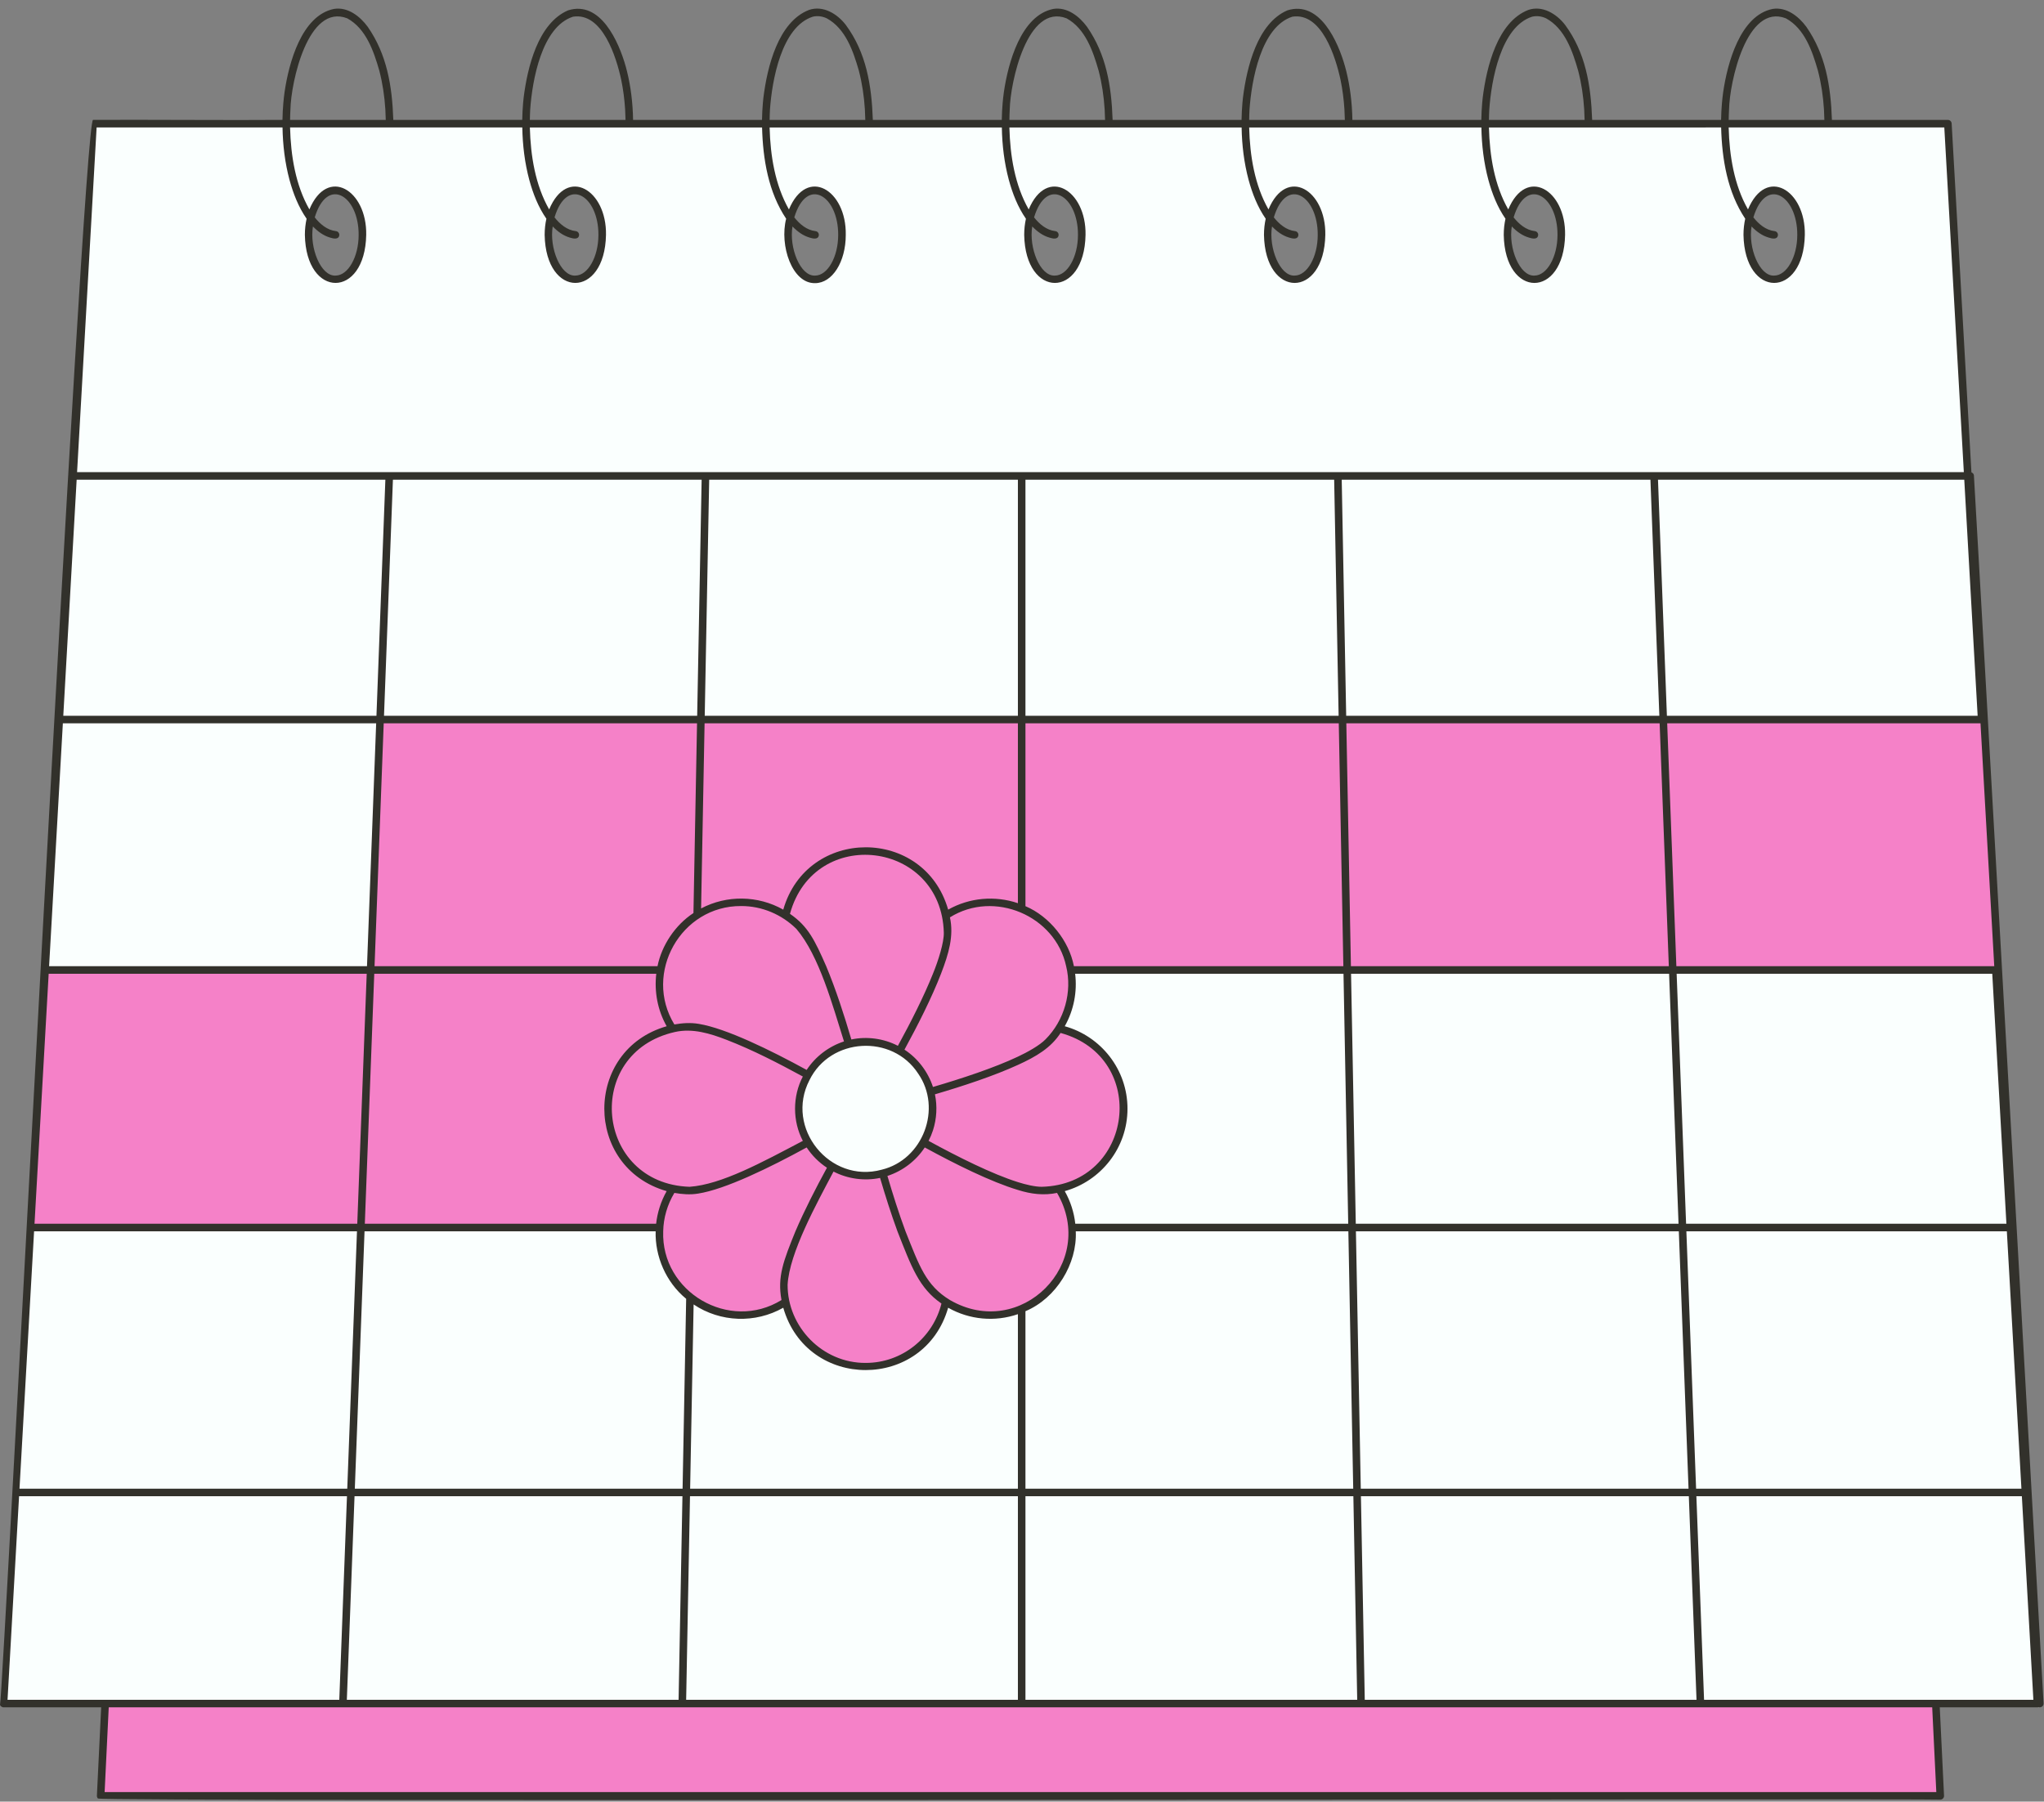 <?xml version="1.0" encoding="UTF-8" standalone="no"?><svg xmlns="http://www.w3.org/2000/svg" xmlns:xlink="http://www.w3.org/1999/xlink" fill="#000000" height="440.8" preserveAspectRatio="xMidYMid meet" version="1" viewBox="0.0 -2.1 500.1 440.8" width="500.1" zoomAndPan="magnify"><rect x="0.0" y="-2.1" width="500.1" height="440.8" fill="#808080" stroke="none"/><g><g id="change1_1"><path d="M211.696,332.444c-5.296,0-10.311-2.104-14.121-5.923 c-2.721-2.728-4.607-6.169-5.454-9.833l-0.347,0.213 c-3.127,1.925-6.684,2.941-10.289,2.941c-5.5,0-10.886-2.313-14.774-6.345 c-3.763-3.9-5.728-9.008-5.534-14.383c0.005-0.241,0.015-0.481,0.029-0.722 H7.294l3.587-63.335h79.642l2.315-61.272h392.752l3.49,61.597H262.186 c0.813,4.8-0.25,9.909-2.844,14.078l0.429,0.118 c11.862,3.253,16.127,13.377,15.09,21.968c-0.908,7.526-6.031,15.229-15.522,17.285 l0.225,0.386c3.823,6.556,3.923,13.956,0.278,20.302 c-3.656,6.364-10.358,10.318-17.487,10.318c-3.602,0-7.129-0.984-10.481-2.927 c-0.127-0.077-0.252-0.155-0.375-0.232l-0.102,0.412 c-2.237,9.039-10.292,15.353-19.586,15.353H211.696z M204.439,283.577 c2.251,1.172,4.815,1.792,7.416,1.792c1.102,0,2.194-0.113,3.244-0.337 l0.861-0.182l0.828-0.27c3.513-1.144,6.554-3.464,8.561-6.532l0.46-0.703 l0.417-0.81c0.409-0.796,0.748-1.603,1.005-2.398 c0.864-2.653,1.024-5.587,0.454-8.264l-0.186-0.868l-0.268-0.822 c-1.144-3.513-3.464-6.554-6.532-8.561l-0.674-0.442l-0.843-0.439 c-2.249-1.172-4.813-1.791-7.414-1.791c-1.102,0-2.194,0.113-3.245,0.337 l-0.858,0.181l-0.831,0.271c-3.513,1.143-6.554,3.463-8.562,6.531l-0.417,0.636 l-0.467,0.886c-2.389,4.545-2.389,10.191,0.001,14.735l0.478,0.909l0.402,0.611 c1.227,1.861,2.793,3.427,4.654,4.654l0.644,0.424L204.439,283.577z" fill="#f581c8"/></g><g id="change2_1"><path d="M474.366,436.337c0.008,0.168-0.053,0.333-0.168,0.455 c-0.117,0.123-0.278,0.191-0.446,0.191H25.6c-0.168,0-0.33-0.069-0.446-0.191 c-0.115-0.121-0.177-0.286-0.168-0.455l1.004-20.74 c0.016-0.328,0.286-0.586,0.615-0.586h446.143c0.328,0,0.599,0.257,0.615,0.586 L474.366,436.337z" fill="#f581c8"/></g><g id="change3_1"><path d="M410.221,235.528H487.441c0.327,0,0.597,0.255,0.615,0.581 l3.465,61.163c0.01,0.17-0.051,0.334-0.167,0.458 c-0.117,0.123-0.278,0.192-0.447,0.192h-78.376c-0.331,0-0.603-0.262-0.616-0.593 l-2.309-61.163c-0.006-0.167,0.057-0.33,0.172-0.45 C409.894,235.597,410.054,235.528,410.221,235.528z M332.938,362.746h80.193 c0.167,0,0.327-0.069,0.444-0.189c0.115-0.12,0.178-0.283,0.172-0.45 l-2.379-62.976c-0.013-0.331-0.285-0.593-0.616-0.593h-79.004 c-0.165,0-0.324,0.066-0.439,0.184c-0.117,0.119-0.179,0.278-0.177,0.444 l1.189,62.976C332.328,362.478,332.602,362.746,332.938,362.746z M250.279,362.13 c0,0.34,0.275,0.616,0.616,0.616h80.195c0.165,0,0.324-0.066,0.439-0.184 c0.117-0.119,0.179-0.278,0.177-0.444l-1.188-62.976 c-0.006-0.336-0.28-0.604-0.616-0.604H263.207c-0.166,0-0.325,0.067-0.44,0.185 c-0.115,0.119-0.179,0.279-0.176,0.444c0.126,5.625-1.978,10.896-5.926,14.843 c-1.717,1.717-3.744,3.109-6.023,4.135c-0.221,0.1-0.363,0.32-0.363,0.562 V362.13z M480.593,114.649H405.655c-0.167,0-0.327,0.069-0.444,0.189 c-0.115,0.12-0.178,0.283-0.172,0.45l2.182,57.759 c0.013,0.331,0.285,0.593,0.616,0.593h76.028c0.17,0,0.331-0.07,0.447-0.192 c0.117-0.124,0.177-0.289,0.167-0.458l-3.272-57.759 C481.19,114.904,480.92,114.649,480.593,114.649z M18.861,114.034h461.627 c0.17,0,0.331-0.07,0.447-0.192c0.117-0.124,0.177-0.289,0.167-0.458 l-4.777-84.333c-0.018-0.326-0.287-0.581-0.615-0.581h-52.76 c-0.34,0-0.616,0.275-0.616,0.616c0,0.016,0,0.03,0.001,0.046 c0.017,0.998,0.059,1.986,0.131,3.025c0.337,4.82,1.28,9.375,2.723,13.163 l0.065,0.17c0.263,0.681,0.541,1.329,0.829,1.941l0.082,0.176 c0.324,0.675,0.653,1.299,0.98,1.852c0.112,0.188,0.314,0.302,0.53,0.302 c0.017,0,0.034-0.001,0.051-0.002c0.236-0.019,0.439-0.171,0.523-0.391 c1.262-3.254,3.441-5.197,5.829-5.197c3.862,0,6.888,4.918,6.888,11.195 s-3.026,11.195-6.888,11.195c-3.863,0-6.889-4.918-6.889-11.195 c0-1.293,0.137-2.579,0.409-3.82c0.037-0.168,0.001-0.345-0.099-0.486 c-0.196-0.278-0.386-0.568-0.572-0.866l-0.146-0.239 c-0.331-0.541-0.648-1.114-0.95-1.711l-0.146-0.287 c-0.508-1.043-0.979-2.178-1.402-3.381l-0.114-0.326 c-0.426-1.247-0.803-2.571-1.143-4.031c-0.207-0.889-0.395-1.835-0.56-2.817 l-0.034-0.196c-0.25-1.523-0.437-3.096-0.557-4.683l-0.011-0.168 c-0.079-1.074-0.127-2.176-0.146-3.266c0-0.34-0.275-0.616-0.616-0.616h-56.817 c-0.165,0-0.324,0.069-0.439,0.186c-0.115,0.117-0.179,0.278-0.177,0.444 c0.017,1.009,0.061,2.005,0.132,3.056c0.337,4.818,1.278,9.374,2.724,13.172 c0.001,0.001,0.063,0.159,0.064,0.16c0.263,0.681,0.541,1.333,0.83,1.945 l0.079,0.173c0.331,0.687,0.651,1.292,0.981,1.851 c0.112,0.189,0.314,0.303,0.53,0.303c0.017,0,0.034-0.001,0.051-0.002 c0.234-0.019,0.439-0.171,0.523-0.391c1.26-3.254,3.438-5.197,5.828-5.197 c3.862,0,6.888,4.918,6.888,11.195s-3.026,11.195-6.888,11.195 c-3.862,0-6.888-4.918-6.888-11.195c0-1.293,0.137-2.579,0.409-3.82 c0.031-0.14,0.011-0.285-0.053-0.41c-0.013-0.028-0.029-0.054-0.047-0.079 c-0.195-0.274-0.384-0.562-0.569-0.855l-0.155-0.257 c-0.327-0.534-0.643-1.104-0.94-1.696l-0.149-0.296 c-0.503-1.031-0.974-2.165-1.438-3.479l-0.077-0.226 c-0.283-0.825-0.54-1.669-0.768-2.523c-0.124-0.459-0.242-0.928-0.351-1.398 c0-0.002-0.026-0.12-0.026-0.121c-0.206-0.889-0.392-1.826-0.554-2.791 l-0.037-0.215c-0.248-1.509-0.435-3.08-0.554-4.669l-0.615,0.047l0,0l0.601-0.222 c-0.078-1.081-0.126-2.184-0.144-3.276c-0.006-0.337-0.279-0.606-0.616-0.606 h-56.818c-0.165,0-0.324,0.069-0.439,0.186c-0.115,0.117-0.179,0.278-0.177,0.444 c0.017,1.008,0.061,2.005,0.132,3.056c0.337,4.818,1.278,9.374,2.724,13.172 c0.001,0.001,0.063,0.159,0.064,0.16c0.263,0.681,0.541,1.333,0.83,1.944 l0.079,0.174c0.331,0.687,0.651,1.292,0.981,1.851 c0.112,0.189,0.314,0.303,0.53,0.303c0.017,0,0.034-0.001,0.051-0.002 c0.235-0.019,0.439-0.171,0.523-0.391c1.26-3.254,3.438-5.197,5.828-5.197 c3.862,0,6.888,4.918,6.888,11.195s-3.026,11.195-6.888,11.195 c-3.862,0-6.888-4.918-6.888-11.195c0-1.293,0.137-2.579,0.409-3.82 c0.03-0.136,0.012-0.277-0.047-0.399c-0.016-0.031-0.032-0.061-0.053-0.09 c-0.195-0.274-0.384-0.562-0.569-0.855c0,0-0.154-0.256-0.155-0.257 c-0.327-0.534-0.643-1.105-0.94-1.696l-0.149-0.296 c-0.503-1.031-0.974-2.165-1.44-3.483l-0.076-0.222 c-0.283-0.826-0.54-1.671-0.768-2.523c-0.124-0.459-0.242-0.928-0.351-1.396 c0-0.002-0.026-0.12-0.026-0.123c-0.206-0.89-0.392-1.827-0.554-2.791 l-0.037-0.215c-0.248-1.509-0.435-3.08-0.554-4.669l-0.615,0.047l0,0l0.601-0.222 c-0.078-1.082-0.126-2.184-0.144-3.276c-0.006-0.337-0.279-0.606-0.616-0.606h-56.818 c-0.165,0-0.324,0.069-0.439,0.186c-0.115,0.117-0.179,0.278-0.177,0.444 c0.017,1.009,0.061,2.005,0.132,3.056c0.337,4.818,1.278,9.374,2.725,13.172 c0,0.001,0.061,0.159,0.063,0.16c0.263,0.681,0.541,1.333,0.83,1.945 l0.079,0.173c0.33,0.686,0.651,1.292,0.981,1.851 c0.112,0.189,0.314,0.303,0.53,0.303c0.017,0,0.034-0.001,0.051-0.002 c0.235-0.019,0.439-0.171,0.523-0.391c1.26-3.254,3.438-5.197,5.828-5.197 c3.863,0,6.889,4.918,6.889,11.195s-3.026,11.195-6.889,11.195 c-3.862,0-6.888-4.918-6.888-11.195c0-1.293,0.137-2.579,0.409-3.82 c0.03-0.136,0.012-0.277-0.047-0.399c-0.016-0.031-0.032-0.061-0.053-0.09 c-0.195-0.274-0.384-0.562-0.569-0.855c0,0-0.154-0.256-0.155-0.257 c-0.326-0.533-0.643-1.104-0.94-1.696l-0.149-0.296 c-0.503-1.031-0.975-2.166-1.438-3.479l-0.078-0.226 c-0.281-0.826-0.539-1.671-0.767-2.523c-0.124-0.459-0.242-0.928-0.351-1.398 c0-0.002-0.026-0.12-0.026-0.121c-0.206-0.889-0.392-1.826-0.554-2.791 l-0.037-0.215c-0.248-1.511-0.435-3.081-0.554-4.669l-0.615,0.047l0,0l0.601-0.222 c-0.078-1.082-0.126-2.185-0.144-3.276c-0.006-0.337-0.279-0.606-0.616-0.606 h-56.817c-0.34,0-0.616,0.275-0.616,0.616c0,0.016,0.001,0.03,0.001,0.046 c0.017,0.998,0.059,1.986,0.131,3.025c0.337,4.82,1.28,9.375,2.725,13.171 c0,0.001,0.061,0.161,0.063,0.162c0.262,0.678,0.54,1.327,0.827,1.939 l0.083,0.179c0.32,0.666,0.646,1.283,0.969,1.832 c0.029,0.052,0.064,0.099,0.105,0.14c0.117,0.117,0.274,0.18,0.435,0.18 c0.042,0,0.085-0.005,0.127-0.013c0.203-0.043,0.372-0.186,0.446-0.38 c1.262-3.253,3.441-5.196,5.829-5.196c3.862,0,6.888,4.918,6.888,11.195 s-3.026,11.195-6.888,11.195c-3.863,0-6.889-4.918-6.889-11.195 c0-1.295,0.138-2.58,0.41-3.819c0.037-0.17,0.001-0.346-0.099-0.487 c-0.195-0.278-0.386-0.568-0.572-0.866l-0.147-0.241 c-0.328-0.536-0.648-1.112-0.989-1.79l-0.106-0.21 c-0.506-1.033-0.978-2.168-1.404-3.378l-0.112-0.325 c-0.428-1.256-0.806-2.58-1.147-4.045c-0.204-0.883-0.391-1.821-0.554-2.789 l-0.607,0.102l0.57-0.321c-0.248-1.511-0.435-3.081-0.556-4.675l-0.011-0.168 c-0.081-1.097-0.13-2.198-0.146-3.277c-0.005-0.336-0.279-0.606-0.616-0.606 h-56.818c-0.34,0-0.616,0.275-0.616,0.616c0,0.016,0,0.031,0.002,0.047 c0.016,0.998,0.058,1.984,0.13,3.024c0.337,4.818,1.278,9.374,2.725,13.172 c0,0.001,0.061,0.159,0.061,0.159c0.263,0.681,0.542,1.333,0.832,1.953 c0.001,0.001,0.078,0.164,0.078,0.165c0.319,0.666,0.649,1.29,0.981,1.852 c0.112,0.189,0.314,0.303,0.53,0.303c0.017,0,0.034-0.001,0.051-0.002 c0.236-0.019,0.439-0.171,0.523-0.391c1.26-3.254,3.438-5.197,5.828-5.197 c3.862,0,6.888,4.918,6.888,11.195s-3.026,11.195-6.888,11.195 c-3.862,0-6.888-4.918-6.888-11.195c0-1.293,0.137-2.579,0.409-3.82 c0.031-0.143,0.011-0.29-0.055-0.417c-0.013-0.024-0.028-0.048-0.045-0.072 c-0.195-0.274-0.384-0.562-0.565-0.85l-0.159-0.262 c-0.327-0.535-0.64-1.102-0.94-1.696l-0.149-0.296 c-0.506-1.033-0.977-2.167-1.4-3.372l-0.115-0.332 c-0.291-0.855-0.541-1.677-0.77-2.526c-0.124-0.459-0.241-0.927-0.35-1.396 c0-0.001-0.028-0.119-0.028-0.121c-0.204-0.888-0.391-1.826-0.553-2.787 l-0.607,0.103l0,0l0.569-0.324c-0.248-1.511-0.435-3.081-0.556-4.671l-0.011-0.173 c-0.081-1.097-0.13-2.198-0.146-3.276c-0.005-0.336-0.279-0.606-0.616-0.606 h-56.818c-0.34,0-0.616,0.275-0.616,0.616c0,0.016,0.001,0.031,0.002,0.047 c0.016,0.998,0.058,1.984,0.13,3.024c0.337,4.818,1.278,9.374,2.724,13.172 c0.001,0.001,0.063,0.159,0.063,0.16c0.263,0.68,0.542,1.331,0.833,1.952 c0,0.001,0.077,0.164,0.077,0.165c0.319,0.666,0.649,1.289,0.981,1.852 c0.112,0.189,0.314,0.303,0.53,0.303c0.017,0,0.034-0.001,0.051-0.002 c0.235-0.019,0.439-0.171,0.523-0.391c1.26-3.254,3.438-5.197,5.828-5.197 c3.862,0,6.888,4.918,6.888,11.195S85.957,66.558,82.095,66.558 c-3.862,0-6.888-4.918-6.888-11.195c0-1.293,0.137-2.579,0.409-3.82 c0.031-0.141,0.011-0.286-0.053-0.413c-0.014-0.026-0.03-0.052-0.047-0.077 c-0.195-0.274-0.384-0.562-0.565-0.85l-0.159-0.262 c-0.327-0.535-0.64-1.102-0.94-1.696l-0.149-0.296 c-0.506-1.034-0.977-2.168-1.4-3.372l-0.115-0.332 c-0.291-0.855-0.541-1.677-0.77-2.526c-0.124-0.459-0.241-0.927-0.35-1.396 c0-0.001-0.028-0.119-0.028-0.121c-0.204-0.888-0.391-1.824-0.553-2.787 l-0.607,0.103l0,0l0.569-0.324c-0.248-1.509-0.435-3.08-0.556-4.671 l-0.011-0.173c-0.081-1.096-0.13-2.197-0.146-3.276 c-0.005-0.336-0.279-0.606-0.616-0.606h-45.484c-0.327,0-0.597,0.255-0.615,0.581 l-4.777,84.333c-0.01,0.17,0.051,0.334,0.167,0.458 C18.53,113.964,18.691,114.034,18.861,114.034z M171.193,173.036l1.09-57.759 c0.004-0.166-0.06-0.326-0.177-0.444c-0.115-0.118-0.274-0.184-0.439-0.184 H96.134c-0.331,0-0.603,0.262-0.616,0.593l-2.182,57.759 c-0.006,0.167,0.057,0.33,0.172,0.45c0.117,0.12,0.277,0.189,0.444,0.189h76.625 C170.913,173.64,171.187,173.371,171.193,173.036z M326.428,114.649h-75.533 c-0.34,0-0.616,0.275-0.616,0.616v57.759c0,0.34,0.275,0.616,0.616,0.616 h76.624c0.165,0,0.324-0.066,0.439-0.184c0.117-0.118,0.18-0.278,0.177-0.444 l-1.091-57.759C327.038,114.918,326.763,114.649,326.428,114.649z M491.011,298.539 h-78.411c-0.167,0-0.327,0.069-0.444,0.189c-0.115,0.12-0.178,0.283-0.172,0.45 l2.379,62.976c0.013,0.331,0.285,0.593,0.616,0.593h79.599 c0.17,0,0.331-0.07,0.447-0.192c0.117-0.124,0.177-0.289,0.167-0.458 l-3.567-62.976C491.607,298.794,491.337,298.539,491.011,298.539z M495.297,363.943 c-0.018-0.326-0.287-0.581-0.615-0.581h-79.634c-0.167,0-0.327,0.069-0.444,0.189 c-0.115,0.12-0.178,0.283-0.172,0.45l1.881,49.802 c0.013,0.331,0.285,0.593,0.616,0.593h80.575c0.17,0,0.331-0.07,0.447-0.192 c0.117-0.124,0.177-0.289,0.167-0.458L495.297,363.943z M403.808,114.649h-75.532 c-0.165,0-0.324,0.066-0.439,0.184c-0.117,0.118-0.18,0.278-0.177,0.444 l1.091,57.759c0.006,0.336,0.28,0.604,0.616,0.604h76.623 c0.167,0,0.327-0.069,0.444-0.189c0.115-0.12,0.178-0.283,0.172-0.45 l-2.182-57.759C404.411,114.912,404.139,114.649,403.808,114.649z M331.714,297.923 h78.969c0.167,0,0.327-0.069,0.444-0.189c0.115-0.12,0.178-0.283,0.172-0.45 l-2.309-61.163c-0.013-0.331-0.285-0.593-0.616-0.593H330.559 c-0.165,0-0.324,0.066-0.439,0.184c-0.117,0.118-0.18,0.278-0.177,0.444 l1.155,61.163C331.104,297.655,331.378,297.923,331.714,297.923z M161.032,299.168 c0.004-0.165-0.06-0.325-0.176-0.444c-0.115-0.118-0.274-0.185-0.44-0.185 h-71.226c-0.331,0-0.603,0.262-0.616,0.593l-2.378,62.976 c-0.006,0.167,0.057,0.33,0.172,0.45c0.117,0.12,0.277,0.189,0.444,0.189 h80.193c0.336,0,0.61-0.268,0.616-0.604l0.878-46.453 c0.004-0.186-0.077-0.364-0.22-0.483c-0.452-0.38-0.897-0.771-1.322-1.194 C163.01,310.064,160.906,304.793,161.032,299.168z M260.347,288.737 c-0.183,0.051-0.332,0.183-0.404,0.357c-0.072,0.176-0.06,0.374,0.032,0.539 c1.358,2.405,2.2,5.01,2.502,7.742c0.035,0.313,0.298,0.548,0.612,0.548 h66.776c0.165,0,0.324-0.066,0.439-0.184c0.117-0.118,0.18-0.278,0.177-0.444 l-1.155-61.163c-0.006-0.336-0.28-0.604-0.616-0.604h-65.655 c-0.177,0-0.344,0.076-0.461,0.207c-0.117,0.132-0.172,0.308-0.15,0.483 c0.529,4.355-0.325,8.665-2.469,12.465c-0.093,0.165-0.105,0.364-0.032,0.539 c0.072,0.174,0.221,0.307,0.404,0.357c8.771,2.443,14.898,10.493,14.898,19.578 C275.244,278.241,269.118,286.293,260.347,288.737z M196.286,273.218 c0.081,0.311,0.164,0.624,0.263,0.93c0.25,0.763,0.57,1.527,0.95,2.273 c0.147,0.287,0.302,0.569,0.464,0.842l0.067,0.115 c0.141,0.242,0.281,0.482,0.438,0.718c1.176,1.749,2.659,3.229,4.404,4.402 c0.231,0.156,0.471,0.297,0.713,0.438l0.118,0.069 c0.277,0.164,0.559,0.32,0.847,0.465c0.756,0.385,1.52,0.705,2.271,0.95 c0.278,0.091,0.562,0.167,0.848,0.242l0.156-0.595l0.02,0.643 c0.28,0.073,0.56,0.148,0.848,0.204c1.042,0.206,2.09,0.309,3.117,0.309 c1.028,0,2.077-0.103,3.117-0.309c0.287-0.058,0.568-0.131,0.96-0.234 c0.307-0.081,0.615-0.161,0.912-0.259c0.758-0.249,1.523-0.569,2.272-0.951 c0.287-0.146,0.568-0.302,0.934-0.517c0.25-0.146,0.5-0.292,0.742-0.453 c1.746-1.174,3.229-2.656,4.404-4.405c0.156-0.233,0.298-0.475,0.439-0.718 l0.064-0.109c0.165-0.277,0.32-0.558,0.467-0.847 c0.384-0.752,0.704-1.517,0.95-2.273c0.101-0.304,0.183-0.616,0.293-1.042 c0.073-0.274,0.146-0.548,0.201-0.831c0.206-1.039,0.309-2.088,0.309-3.116 s-0.103-2.077-0.309-3.117c-0.057-0.285-0.13-0.562-0.23-0.942 c-0.082-0.313-0.164-0.627-0.263-0.93c-0.248-0.755-0.568-1.519-0.951-2.273 c-0.147-0.286-0.302-0.568-0.465-0.844l-0.081-0.14 c-0.136-0.233-0.273-0.467-0.423-0.692c-1.175-1.749-2.658-3.23-4.405-4.404 c-0.225-0.15-0.457-0.287-0.69-0.425l-0.14-0.082 c-0.277-0.162-0.557-0.316-0.845-0.464c-0.752-0.382-1.517-0.702-2.272-0.95 c-0.305-0.1-0.617-0.182-0.93-0.263l-0.184-0.048 c-0.251-0.066-0.503-0.132-0.759-0.182c-1.04-0.206-2.088-0.309-3.116-0.309 s-2.076,0.103-3.115,0.309c-0.262,0.051-0.517,0.118-0.773,0.185l-0.172,0.044 c-0.313,0.082-0.623,0.164-0.928,0.263c-0.759,0.249-1.523,0.569-2.272,0.951 c-0.287,0.146-0.568,0.301-0.847,0.464l-0.147,0.085 c-0.231,0.136-0.462,0.272-0.682,0.42c-1.749,1.174-3.23,2.656-4.407,4.405 c-0.15,0.224-0.287,0.457-0.423,0.69l-0.081,0.138 c-0.164,0.278-0.319,0.558-0.467,0.848c-0.384,0.753-0.702,1.517-0.95,2.272 c-0.099,0.303-0.182,0.616-0.263,0.928l-0.048,0.184 c-0.066,0.251-0.132,0.503-0.182,0.759c-0.206,1.04-0.309,2.088-0.309,3.116 c0,1.029,0.103,2.078,0.309,3.117c0.053,0.266,0.121,0.527,0.189,0.787 L196.286,273.218z M249.047,114.649h-75.532c-0.336,0-0.61,0.268-0.616,0.604 l-1.091,57.759c-0.002,0.166,0.06,0.326,0.177,0.444 c0.115,0.118,0.274,0.184,0.439,0.184h76.623c0.34,0,0.616-0.275,0.616-0.616 v-57.759C249.663,114.925,249.388,114.649,249.047,114.649z M249.047,318.818 c-0.066,0-0.133,0.011-0.198,0.032c-2.159,0.735-4.369,1.108-6.568,1.108 c-3.482,0-6.938-0.912-9.995-2.637c-0.094-0.053-0.198-0.079-0.303-0.079 c-0.079,0-0.16,0.016-0.236,0.047c-0.174,0.072-0.307,0.221-0.357,0.404 c-2.443,8.771-10.493,14.898-19.578,14.898c-9.086,0-17.137-6.125-19.58-14.896 c-0.051-0.183-0.183-0.332-0.357-0.404c-0.076-0.031-0.156-0.047-0.236-0.047 c-0.105,0-0.209,0.026-0.302,0.079c-3.061,1.726-6.517,2.637-9.997,2.637 c-4.041,0-7.947-1.182-11.294-3.419c-0.102-0.069-0.221-0.103-0.342-0.103 c-0.097,0-0.196,0.023-0.285,0.07c-0.2,0.105-0.326,0.309-0.331,0.534 l-0.85,45.078c-0.004,0.166,0.06,0.325,0.177,0.444 c0.115,0.118,0.274,0.184,0.439,0.184h80.193c0.34,0,0.616-0.275,0.616-0.616 v-42.696c0-0.198-0.096-0.385-0.257-0.5 C249.3,318.858,249.175,318.818,249.047,318.818z M331.124,363.362h-80.229 c-0.34,0-0.616,0.275-0.616,0.616v49.802c0,0.34,0.275,0.616,0.616,0.616 h81.17c0.165,0,0.324-0.066,0.439-0.184c0.117-0.118,0.179-0.278,0.177-0.444 l-0.94-49.802C331.734,363.63,331.46,363.362,331.124,363.362z M15.484,173.64 h76.621c0.331,0,0.603-0.262,0.616-0.593l2.182-57.759 c0.006-0.167-0.057-0.33-0.172-0.45c-0.117-0.12-0.277-0.189-0.444-0.189 H18.756c-0.327,0-0.597,0.255-0.615,0.581l-3.272,57.759 c-0.01,0.17,0.051,0.334,0.167,0.458 C15.153,173.57,15.314,173.64,15.484,173.64z M413.201,363.362h-80.228 c-0.165,0-0.324,0.066-0.439,0.184c-0.117,0.118-0.18,0.278-0.177,0.444 l0.94,49.802c0.006,0.336,0.28,0.604,0.616,0.604h81.169 c0.167,0,0.327-0.069,0.444-0.189c0.115-0.12,0.178-0.283,0.172-0.45 l-1.881-49.802C413.803,363.624,413.532,363.362,413.201,363.362z M4.772,362.746 H84.964c0.331,0,0.603-0.262,0.616-0.593l2.379-62.976 c0.006-0.167-0.057-0.33-0.172-0.45c-0.117-0.12-0.277-0.189-0.444-0.189 H8.339c-0.327,0-0.597,0.255-0.615,0.581l-3.567,62.976 c-0.01,0.17,0.051,0.334,0.167,0.458C4.441,362.676,4.602,362.746,4.772,362.746z M12.013,234.912h77.778c0.331,0,0.603-0.262,0.616-0.593l2.244-59.426 c0.006-0.167-0.057-0.33-0.172-0.45c-0.117-0.12-0.277-0.189-0.444-0.189 H15.379c-0.327,0-0.597,0.255-0.615,0.581l-3.366,59.426 c-0.01,0.17,0.051,0.334,0.167,0.458 C11.682,234.843,11.843,234.912,12.013,234.912z M85.338,363.551 c-0.117-0.12-0.277-0.189-0.444-0.189H4.667c-0.327,0-0.597,0.255-0.615,0.581 l-2.821,49.802c-0.01,0.17,0.051,0.334,0.167,0.458 c0.117,0.123,0.278,0.192,0.447,0.192h81.169c0.331,0,0.603-0.262,0.616-0.593 l1.88-49.802C85.516,363.833,85.453,363.671,85.338,363.551z M249.047,363.362 h-80.228c-0.336,0-0.61,0.268-0.616,0.604l-0.94,49.802 c-0.002,0.166,0.06,0.326,0.177,0.444c0.115,0.118,0.274,0.184,0.439,0.184 h81.169c0.34,0,0.616-0.275,0.616-0.616v-49.802 C249.663,363.637,249.388,363.362,249.047,363.362z M167.41,363.546 c-0.115-0.118-0.274-0.184-0.439-0.184H86.743c-0.331,0-0.603,0.262-0.616,0.593 l-1.881,49.802c-0.006,0.167,0.057,0.33,0.172,0.45 c0.117,0.12,0.277,0.189,0.444,0.189h81.169c0.336,0,0.61-0.268,0.616-0.604 l0.94-49.802C167.59,363.824,167.526,363.664,167.41,363.546z" fill="#fafffe"/></g><g id="change4_1"><path d="M482.949,114.169c-0.041-0.336-0.314-0.578-0.607-0.71 l-4.835-85.349c-0.028-0.489-0.433-0.872-0.922-0.872 c-4.879,0-23.857-0-28.372,0c-0.286-8.349-1.564-16.022-6.252-22.766 c-1.883-2.573-4.873-4.919-8.237-4.391c-7.981,1.594-11.088,13.325-12.111,20.314 c-0.002,0.013-0.004,0.026-0.006,0.04c-0.059,0.426-0.112,0.856-0.162,1.29 c-0.001,0.007-0.001,0.013-0.002,0.019c-0.05,0.44-0.094,0.884-0.134,1.331 c0,0.002-0,0.004-0.001,0.005c-0.119,1.355-0.192,2.743-0.214,4.157h-31.546 c-0.303-8.533-1.615-16.483-6.632-23.26c-2.066-2.681-5.524-4.817-8.97-3.651 c-7.612,2.934-10.244,14.081-11.165,21.399c-0.001,0.007-0.001,0.013-0.002,0.019 c-0.05,0.44-0.094,0.884-0.134,1.331c0,0.002-0,0.004-0.001,0.005 c-0.119,1.355-0.192,2.743-0.214,4.157H330.885 c-0.067-4.239-0.59-8.246-1.469-11.818c-0.001-0.005-0.003-0.01-0.004-0.016 c-0.099-0.402-0.202-0.797-0.311-1.188C327.388,8.083,322.908-2.051,314.983,0.435 c-7.389,3.168-9.946,14.013-10.865,21.289c-0.001,0.007-0.001,0.013-0.002,0.019 c-0.05,0.44-0.094,0.884-0.134,1.331c0,0.002-0,0.004-0.001,0.005 c-0.119,1.355-0.192,2.743-0.214,4.157H272.221 c-0.286-8.349-1.564-16.022-6.252-22.766c-1.883-2.573-4.873-4.919-8.237-4.391 c-7.981,1.594-11.088,13.325-12.111,20.314c-0.002,0.013-0.004,0.026-0.006,0.04 c-0.059,0.426-0.112,0.856-0.162,1.29c-0.001,0.007-0.001,0.013-0.002,0.019 c-0.05,0.44-0.094,0.884-0.134,1.331c0,0.002-0,0.004-0.001,0.005 c-0.119,1.355-0.192,2.743-0.214,4.157h-31.546 c-0.303-8.533-1.615-16.483-6.632-23.26c-2.066-2.681-5.524-4.817-8.97-3.651 c-7.612,2.934-10.244,14.081-11.165,21.399c-0.001,0.007-0.001,0.013-0.002,0.019 c-0.05,0.44-0.094,0.884-0.134,1.331c0,0.002-0,0.004-0.001,0.005 c-0.119,1.355-0.192,2.743-0.214,4.157h-31.546 c-0.067-4.239-0.59-8.246-1.469-11.818c-0.002-0.005-0.003-0.01-0.004-0.016 c-0.099-0.402-0.202-0.797-0.311-1.188c-1.713-6.133-6.193-16.267-14.118-13.781 c-7.389,3.168-9.946,14.013-10.865,21.289c-0.001,0.007-0.001,0.013-0.002,0.019 c-0.05,0.44-0.094,0.884-0.134,1.331c0,0.002-0,0.004-0.001,0.005 c-0.119,1.355-0.192,2.743-0.214,4.157H96.23 c-0.286-8.349-1.564-16.022-6.252-22.766c-1.883-2.573-4.873-4.919-8.237-4.391 c-7.981,1.594-11.088,13.325-12.111,20.314c-0.002,0.013-0.004,0.026-0.006,0.04 c-0.059,0.426-0.112,0.856-0.162,1.29c-0.001,0.007-0.001,0.013-0.002,0.019 c-0.05,0.44-0.094,0.884-0.134,1.331c0,0.002-0,0.004-0.001,0.005 c-0.119,1.355-0.192,2.743-0.214,4.157c-11.558,0.115-34.861-0.083-46.347,0 C20.262,27.278,0.738,413.893,0,415.018c0.054,0.107,0.104,0.221,0.191,0.31 c0.003,0.002,0.003,0.007,0.006,0.009c0.189,0.165,0.417,0.279,0.672,0.29 C0.869,415.627,24.754,415.627,24.754,415.627l-1.046,21.619 c-0.012,0.253,0.079,0.499,0.254,0.682c-0.167,0.853,450.541-0.013,450.757,0.287 c0.509,0.011,0.963-0.459,0.924-0.969c0,0-1.047-21.619-1.047-21.619h23.885 c0.1,0,0.194-0.028,0.287-0.059c0.597,0.227,1.283-0.268,1.229-0.916 C499.97,414.64,483.028,114.189,482.949,114.169z M23.638,29.085 c11.656,0,33.752,0,45.484,0c0.074,4.345,0.596,8.644,1.701,12.796 c0.001,0.005,0.002,0.009,0.004,0.014c0.926,3.396,2.206,6.663,4.186,9.516 c0,0.001,0.001,0.002,0.002,0.002c-0.27,1.232-0.423,2.556-0.423,3.95 c0.28,15.677,14.727,15.676,15.007-0c0.197-10.993-9.453-16.852-13.903-6.226 c-3.385-5.942-4.551-13.109-4.727-20.052h56.818 c0.073,4.345,0.596,8.644,1.701,12.796c0.001,0.005,0.002,0.009,0.004,0.014 c0.926,3.396,2.206,6.663,4.186,9.516c0,0.001,0.001,0.002,0.002,0.002 c-0.27,1.232-0.423,2.556-0.423,3.95c0.28,15.677,14.727,15.676,15.007-0 c0.197-10.993-9.453-16.852-13.903-6.226c-3.385-5.942-4.551-13.109-4.727-20.052 h56.818c0.201,7.745,1.542,15.843,5.893,22.327 c-1.666,6.515,1.431,15.897,7.081,15.762c4.208,0,7.503-5.187,7.503-11.81 c0.197-10.998-9.458-16.852-13.906-6.221c-0.001-0.002-0.002-0.004-0.003-0.005 c-3.379-5.966-4.547-13.098-4.721-20.052h56.817 c0.074,4.345,0.596,8.644,1.701,12.796c0.001,0.005,0.002,0.009,0.004,0.014 c0.926,3.396,2.206,6.663,4.186,9.516c0,0.001,0.001,0.002,0.002,0.002 c-0.27,1.232-0.423,2.556-0.423,3.95c0.28,15.677,14.728,15.676,15.008-0 c0.197-10.993-9.454-16.852-13.904-6.226c-3.385-5.942-4.551-13.109-4.727-20.052 h56.818c0.073,4.345,0.596,8.644,1.701,12.796 c0.001,0.005,0.002,0.009,0.004,0.014c0.926,3.396,2.206,6.663,4.186,9.516 c0,0.001,0.001,0.002,0.002,0.002c-0.27,1.232-0.423,2.556-0.423,3.95 c0.28,15.677,14.727,15.676,15.007-0 c0.198-10.993-9.453-16.852-13.903-6.226c-3.385-5.942-4.551-13.109-4.727-20.052 h56.818c0.073,4.345,0.596,8.644,1.701,12.796 c0.001,0.005,0.002,0.009,0.004,0.014c0.926,3.396,2.206,6.663,4.186,9.516 c0,0.001,0.001,0.002,0.001,0.002c-0.27,1.232-0.423,2.556-0.423,3.95 c0.28,15.677,14.727,15.676,15.007-0c0.198-10.993-9.453-16.852-13.903-6.226 c-3.385-5.942-4.551-13.109-4.727-20.052H421.105 c0.201,7.746,1.543,15.843,5.893,22.327c-0.27,1.232-0.424,2.557-0.424,3.951 c0.281,15.676,14.728,15.677,15.008-0 c0.197-10.994-9.453-16.851-13.904-6.226c-3.381-5.925-4.555-13.115-4.728-20.052 c13.104,0,39.887,0,52.76,0l4.777,84.333c-147.915,0-313.347,0-461.628,0L23.638,29.085z M71.059,24.678c0.126-6.624,4.305-26.021,13.897-22.295 c4.605,2.512,6.478,8.029,7.854,12.821c0.802,3.106,1.264,6.207,1.472,9.466 c0,0.001,0,0.002,0,0.004c0.053,0.844,0.086,1.699,0.101,2.563H70.972 C70.987,26.377,71.007,25.519,71.059,24.678z M76.568,53.308 c0,0.001,0.001,0.001,0.002,0.001c1.187,1.228,2.579,2.263,4.223,2.731 c0.773,0.237,2.072,0.553,2.221-0.587c0.051-0.507-0.321-0.96-0.829-1.009 c-2.135-0.235-3.873-1.724-5.172-3.355c3.045-10.128,10.776-5.391,10.737,4.274 c0,5.4-2.59,9.963-5.656,9.963C78.449,65.525,75.701,58.433,76.568,53.308 z M129.723,24.678c0.5-7.078,2.802-20.227,10.481-22.694 c7.197-1.117,10.602,9.929,11.788,15.445c0.001,0.004,0.001,0.007,0.002,0.011 c0.489,2.383,0.794,4.733,0.953,7.23c0,0.001,0,0.002,0,0.004 c0.053,0.844,0.086,1.699,0.101,2.563h-23.411 C129.651,26.377,129.671,25.519,129.723,24.678z M135.232,53.308 c0,0.001,0.001,0.001,0.002,0.001c1.187,1.228,2.579,2.263,4.223,2.731 c0.773,0.237,2.072,0.553,2.221-0.587c0.051-0.507-0.321-0.96-0.829-1.009 c-2.135-0.235-3.873-1.724-5.172-3.355c3.045-10.128,10.776-5.391,10.737,4.274 c0,5.4-2.59,9.963-5.656,9.963 C137.113,65.525,134.365,58.433,135.232,53.308z M188.387,24.678 c0.5-7.078,2.802-20.227,10.481-22.694c1.15-0.274,2.346-0.102,3.415,0.399 c4.605,2.512,6.478,8.029,7.854,12.821c0.802,3.106,1.264,6.207,1.472,9.466 c0,0.001,0,0.002,0,0.004c0.053,0.844,0.086,1.699,0.101,2.563h-23.41 C188.315,26.377,188.335,25.519,188.387,24.678z M193.895,53.307 c0.001,0.001,0.002,0.001,0.002,0.002c1.188,1.226,2.579,2.264,4.223,2.731 c0.773,0.238,2.073,0.553,2.221-0.586c0.051-0.507-0.321-0.96-0.829-1.009 c-2.135-0.235-3.874-1.724-5.172-3.356c0-0.001-0-0.001-0-0.001 c3.045-10.127,10.777-5.389,10.738,4.276c0,5.4-2.59,9.963-5.656,9.963 C195.775,65.525,193.029,58.432,193.895,53.307z M247.05,24.678 c0.126-6.624,4.305-26.021,13.897-22.295c4.605,2.512,6.478,8.029,7.854,12.821 c0.802,3.106,1.264,6.207,1.472,9.466c0,0.001,0,0.002,0,0.004 c0.053,0.844,0.086,1.699,0.101,2.563h-23.411 C246.978,26.377,246.998,25.519,247.05,24.678z M252.56,53.308 c0,0.001,0.001,0.001,0.002,0.001c1.187,1.228,2.579,2.263,4.223,2.731 c0.773,0.237,2.072,0.553,2.221-0.587c0.051-0.507-0.321-0.96-0.829-1.009 c-2.135-0.235-3.873-1.724-5.172-3.355c3.045-10.129,10.777-5.39,10.739,4.274 c0,5.4-2.59,9.963-5.657,9.963 C254.44,65.525,251.693,58.433,252.56,53.308z M305.714,24.678 c0.5-7.078,2.802-20.227,10.481-22.694c7.197-1.117,10.602,9.929,11.788,15.445 c0.001,0.004,0.001,0.007,0.002,0.011c0.489,2.383,0.794,4.733,0.953,7.23 c0,0.001,0,0.002,0,0.004c0.053,0.844,0.086,1.699,0.101,2.563h-23.411 C305.642,26.377,305.662,25.519,305.714,24.678z M311.224,53.308 c0,0.001,0.001,0.001,0.001,0.001c1.187,1.228,2.579,2.263,4.224,2.731 c0.773,0.237,2.072,0.553,2.221-0.587c0.051-0.507-0.321-0.96-0.829-1.009 c-2.135-0.235-3.873-1.724-5.172-3.355c3.045-10.128,10.776-5.391,10.737,4.274 c0,5.4-2.59,9.963-5.656,9.963 C313.104,65.525,310.357,58.433,311.224,53.308z M364.379,24.678 c0.5-7.078,2.802-20.227,10.481-22.694c1.15-0.274,2.346-0.102,3.415,0.399 c4.605,2.512,6.478,8.029,7.854,12.821c0.802,3.106,1.264,6.207,1.472,9.466 c0,0.001,0,0.002,0,0.004c0.053,0.844,0.086,1.699,0.101,2.563h-23.41 C364.306,26.377,364.327,25.519,364.379,24.678z M369.888,53.308 c0,0.001,0.001,0.001,0.001,0.001c1.187,1.228,2.579,2.263,4.224,2.731 c0.773,0.237,2.072,0.553,2.221-0.587c0.051-0.507-0.321-0.96-0.829-1.009 c-2.135-0.235-3.873-1.724-5.172-3.355c3.045-10.128,10.776-5.391,10.737,4.274 c0,5.4-2.59,9.963-5.656,9.963 C371.768,65.525,369.021,58.433,369.888,53.308z M423.042,24.678 c0.126-6.624,4.305-26.021,13.897-22.295c4.605,2.512,6.478,8.029,7.854,12.821 c0.802,3.106,1.264,6.207,1.472,9.466c0,0.001,0,0.002,0,0.004 c0.053,0.844,0.086,1.699,0.101,2.563h-23.411 C422.969,26.377,422.99,25.519,423.042,24.678z M428.551,53.307h0 c1.188,1.228,2.58,2.266,4.226,2.733c0.773,0.238,2.073,0.553,2.221-0.586 c0.051-0.507-0.321-0.96-0.829-1.009c-2.132-0.236-3.883-1.722-5.171-3.361 c3.048-10.122,10.775-5.381,10.737,4.28c0,5.4-2.59,9.963-5.656,9.963 C430.431,65.525,427.684,58.432,428.551,53.307z M249.047,174.871v44.008 c-5.597-1.901-11.829-1.377-17.064,1.578c-5.829-20.344-34.524-20.329-40.344,0 c-6.207-3.503-13.824-3.61-20.104-0.29l0.855-45.296H249.047z M328.676,234.297 h-65.925c-1.186-6.191-5.936-12.178-11.856-14.689v-44.736h76.659L328.676,234.297z M165.115,250.4c4.333-0.982,8.668,0.365,12.704,1.929 c6.417,2.488,12.565,5.676,18.61,8.957c-2.541,4.831-2.541,10.914,0.001,15.745 c-9.935,5.225-19.885,10.684-27.709,11.237 C145.595,287.503,142.54,255.487,165.115,250.4z M219.684,253.776 c-3.445-1.795-7.581-2.362-11.386-1.554c-1.753-5.962-3.784-12.25-6.154-17.925 c-2.788-6.353-4.428-9.769-8.864-12.813c5.957-21.729,37.022-17.919,37.641,4.583 c0.07,2.363-1.334,6.845-2.662,10.077 C226.05,241.684,222.785,248.105,219.684,253.776z M181.34,219.577 c5.108-0.007,9.927,2.06,13.513,5.597c5.619,6.591,8.848,18.727,11.645,27.53 c-3.723,1.212-6.991,3.694-9.136,6.968c-8.891-4.861-19.691-10.152-26.362-11.26 c-2.041-0.348-4.021-0.21-6.003,0.138 C157.329,236.019,166.584,219.487,181.34,219.577z M162.263,299.155 c0.072-3.298,1.005-6.506,2.734-9.39c1.891,0.324,3.837,0.486,5.776,0.169 c6.65-1.021,17.594-6.373,26.59-11.292c1.3,1.974,2.99,3.664,4.964,4.963 c-2.707,4.957-5.469,10.332-7.709,15.549c-2.893,7.133-4.474,11.101-3.413,16.822 C178.408,323.852,161.728,313.975,162.263,299.155z M211.811,331.359 c-10.612,0.064-19.137-8.851-19.11-19.111 c0.4-7.759,7.155-19.98,11.237-27.708c3.445,1.795,7.582,2.363,11.387,1.554 c1.246,4.25,2.684,8.793,4.25,13.061c3.406,8.646,5.249,13.869,10.767,17.676 C228.281,325.158,220.766,331.359,211.811,331.359z M215.716,284.087 c-12.704,3.458-23.738-10.228-17.669-21.911c0,0,0,0,0-0.001 c5.114-10.446,20.248-11.345,26.594-1.611 C230.576,269.101,225.832,281.651,215.716,284.087z M228.264,274.469 c0.913-2.803,1.098-5.938,0.483-8.825c6.824-2,14.451-4.515,20.301-7.196 c4.458-2.03,8.084-4.162,10.437-7.821c21.731,5.958,17.917,37.022-4.583,37.641 c-1.622,0.016-4.01-0.553-5.854-1.143c-6.272-1.966-14.666-6.164-21.855-10.095 C227.614,276.211,227.977,275.358,228.264,274.469z M275.86,269.157 c0-9.611-6.511-17.711-15.349-20.172c2.227-3.947,3.076-8.457,2.544-12.842h65.655 l1.155,61.163h-66.777c-0.306-2.771-1.171-5.485-2.577-7.977 C269.349,286.869,275.86,278.769,275.86,269.157z M93.883,174.871h76.659 l-0.877,46.42c-4.493,2.934-7.782,7.947-8.794,13.006H91.639L93.883,174.871z M91.541,236.9c0.004-0.108,0.025-0.662,0.029-0.756h68.998 c-0.503,4.396,0.31,8.891,2.544,12.842c-20.344,5.828-20.33,34.524-0.001,40.344 c-1.406,2.493-2.27,5.206-2.577,7.977H89.26L91.541,236.9z M331.714,297.307 l-1.155-61.163h77.814l2.31,61.163H331.714z M330.524,234.297l-1.122-59.426h76.658 l2.244,59.426H330.524z M329.367,173.024l-1.091-57.759h75.532l2.181,57.759H329.367z M250.895,173.024v-57.759h75.533l1.091,57.759H250.895z M260.852,234.297 c1.538,6.273-0.425,13.283-5.058,17.904c-1.374,1.428-4.395,3.133-6.747,4.224 c-5.762,2.726-13.695,5.342-20.783,7.42c-1.213-3.723-3.694-6.99-6.969-9.134 c3.247-5.938,6.68-12.723,8.937-18.566c1.921-4.971,3.165-9.281,2.186-13.801 C243.222,215.582,258.193,221.919,260.852,234.297z M249.047,173.024h-76.623 l1.091-57.759h75.532V173.024z M170.577,173.024H93.953l2.181-57.759h75.533 L170.577,173.024z M86.812,362.13l2.378-62.976h71.226 c-0.177,6.06,2.47,12.427,7.467,16.522l-0.877,46.454H86.812z M168.854,362.13 l0.851-45.077c6.567,4.396,15.094,4.684,21.934,0.805 c5.829,20.342,34.524,20.329,40.344-0.001c5.222,2.957,11.439,3.519,17.064,1.577 v42.696H168.854z M263.206,299.155h66.694l1.189,62.976h-80.195v-43.423 C258.449,315.535,263.585,307.067,263.206,299.155z M410.753,299.155l2.378,62.976 h-80.194l-1.189-62.976H410.753z M86.742,363.978h80.229l-0.941,49.802h-81.169 L86.742,363.978z M168.819,363.978h80.229v49.802h-81.169L168.819,363.978z M232.417,315.972c-5.898-3.588-7.461-8.29-10.871-16.817 c-1.634-4.41-3.121-9.109-4.422-13.543c3.723-1.213,6.99-3.694,9.134-6.97 c7.442,4.069,16.212,8.43,22.789,10.397c3.266,1.044,6.398,1.385,9.578,0.726 C268.637,306.937,249.738,326.006,232.417,315.972z M250.895,363.978h80.23 l0.94,49.802h-81.17V363.978z M413.201,363.978l1.881,49.802h-81.169l-0.94-49.802 H413.201z M39.294,115.265c0.465,0,1.386,0,1.849,0c-0,0,53.144,0,53.144,0 l-2.181,57.759c-16.018,0-61.328,0-76.622,0l3.272-57.759H39.294z M15.38,174.871 c15.077,0,60.884,0,76.657,0l-2.244,59.426c-16.332,0-62.173,0-77.779,0L15.38,174.871z M11.472,243.85c0.054-0.962,0.383-6.758,0.436-7.706c15.388,0,61.727,0,77.814,0 l-0.005,0.146l-0.023,0.616l-2.281,60.402c-16.858,0-62.824,0-78.969,0 C9.104,285.644,10.792,255.859,11.472,243.85z M30.392,299.155 c0.465,0,1.386,0,1.849,0c-0,0,55.101,0,55.101,0l-2.378,62.976 c-16.986,0-63.938,0-80.193,0c0.308-5.442,3.181-56.154,3.567-62.976H30.392z M27.254,363.978c0.465,0,1.386,0,1.849,0c-0,0,55.791,0,55.791,0l-1.88,49.802 c-17.249,0-64.653,0-81.169,0l2.821-49.802H27.254z M472.006,362.13 c-0.465,0-1.386,0-1.849,0c0,0-55.178,0-55.178,0l-2.379-62.976 c16.622,0,62.502,0,78.41,0l3.567,62.976H472.006z M468.868,297.307 c-0.465,0-1.386,0-1.849,0c0,0-54.489,0-54.489,0l-2.31-61.163 c16.3,0,61.631,0,77.22,0l3.465,61.163H468.868z M487.336,234.297 c-15.356,0-61.145,0-77.185,0l-2.244-59.426c16.387,0,60.956,0,76.657,0l3.366,59.426 H487.336z M462.852,173.024c-0.465,0-1.386,0-1.849,0c0,0-53.166,0-53.166,0 l-2.182-57.759c15.681,0,59.964,0,74.938,0l3.272,57.759H462.852z M26.604,415.627 c144.406,0,301.74,0,446.143,0l1.004,20.74H25.6L26.604,415.627z M415.049,363.978 c16.952,0,63.399,0,79.634,0l2.821,49.802c-16.259,0-63.625,0-80.575,0L415.049,363.978z" fill="#32312b"/></g></g></svg>
